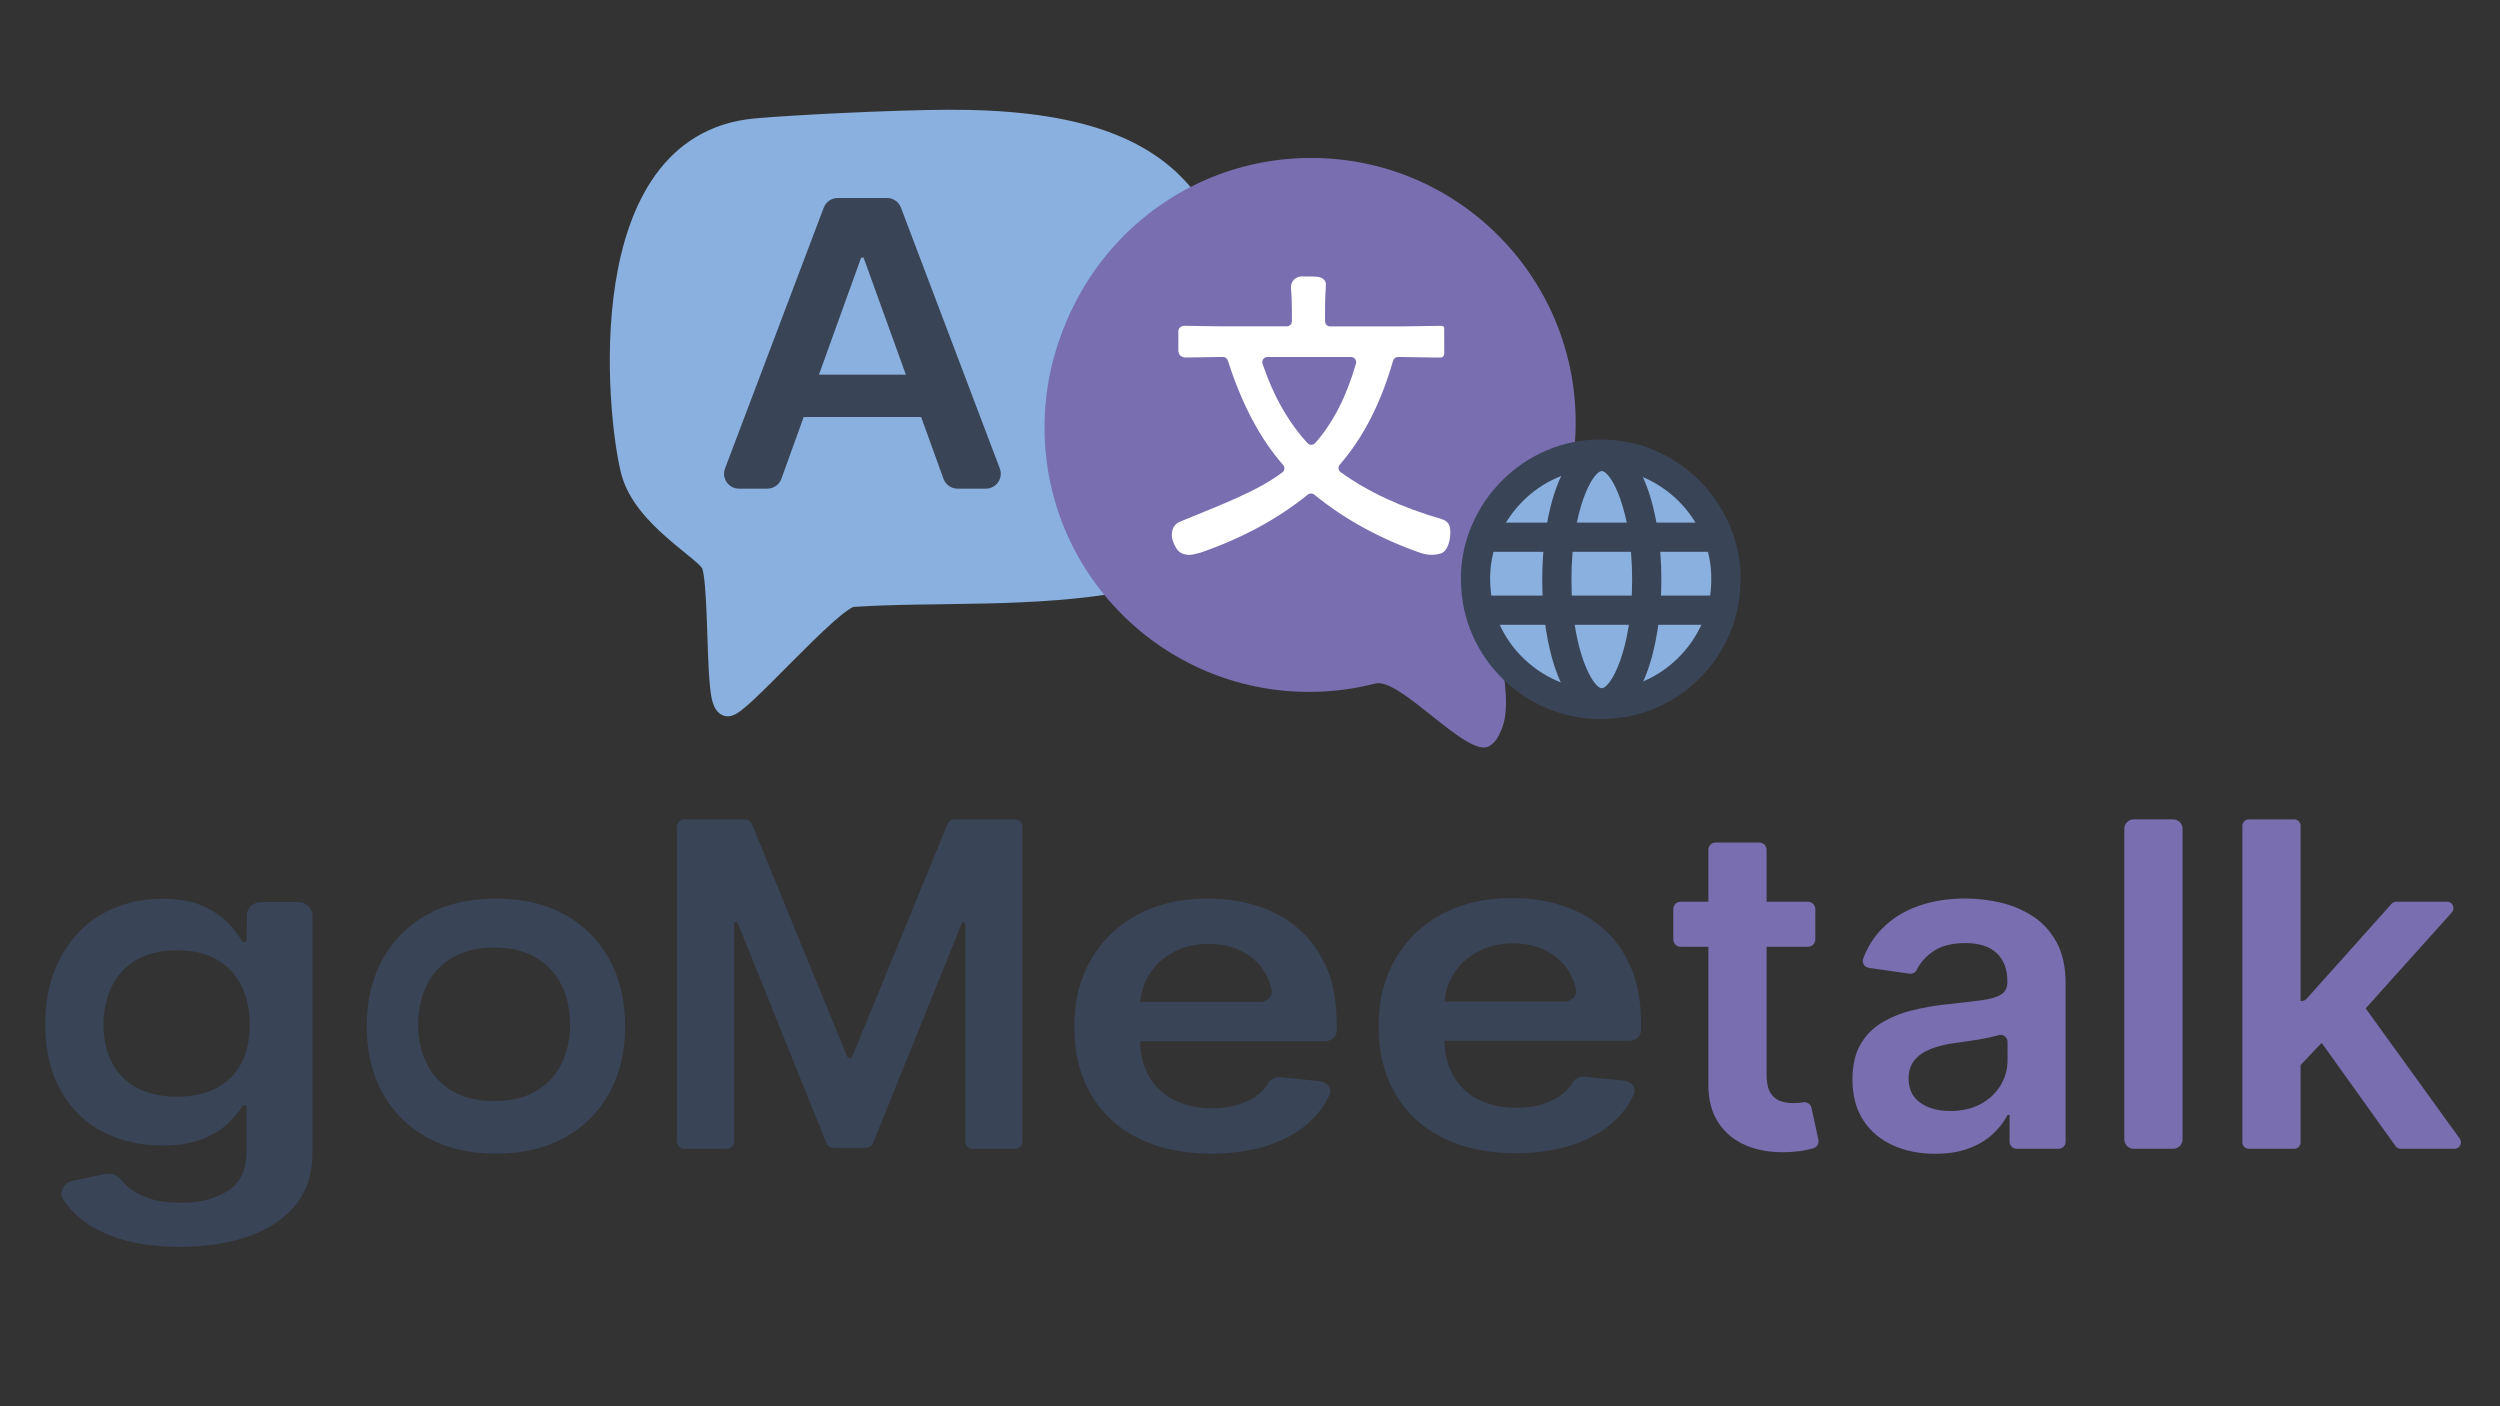 <?xml version="1.0" encoding="UTF-8"?>
<svg id="Capa_1" data-name="Capa 1" xmlns="http://www.w3.org/2000/svg" viewBox="0 0 1920 1080">
  <rect x="0" y="0" width="1920" height="1080" fill="#333333" stroke="none"/>
  <defs>
    <style>
      .cls-1 {
        fill: #fff;
      }

      .cls-2 {
        stroke: #89b0de;
        stroke-linecap: round;
        stroke-linejoin: round;
        stroke-width: 17.06px;
      }

      .cls-2, .cls-3 {
        fill: #89b0de;
      }

      .cls-4 {
        fill: #786eb0;
      }

      .cls-5 {
        fill: #394456;
      }
    </style>
  </defs>
  <g>
    <path class="cls-5" d="M138.3,957.59c-18.32,0-34.06-2.16-47.21-6.49-13.16-4.32-23.72-10.11-31.71-17.36-4.18-3.79-7.68-7.79-10.52-12.01-3.92-5.81-.4-13.29,7.08-14.88l24.49-5.2c4.53-.96,9.36.47,12.07,3.79,1.5,1.84,3.24,3.68,5.22,5.51,3.95,3.66,9.28,6.71,16,9.14,6.72,2.43,15.2,3.64,25.44,3.64,14.47,0,26.45-3.07,35.94-9.2,9.49-6.14,14.23-16.2,14.23-30.21v-34.42c0-.85-.73-1.21-1.62-1.21h0c-.58,0-1.17.2-1.45.68-2.61,4.37-6.21,8.61-10.95,13.2-5.03,4.86-11.65,8.94-19.87,12.23-8.22,3.3-18.53,4.94-30.93,4.94-16.63,0-31.69-3.44-45.17-10.32-13.48-6.88-24.19-17.17-32.13-30.88-7.94-13.71-12.51-31.12-12.51-51.8s4.57-38.22,12.51-52.59c7.94-14.37,18.67-25.28,32.2-32.74,13.53-7.45,28.61-11.18,45.24-11.18,12.68,0,23.13,1.88,31.36,5.62,8.22,3.75,14.77,8.24,19.66,13.47,4.6,4.93,7.84,9.79,10.69,13.97.21.31,1,.48,1.81.3l.04-.02c.96-.27,1.26-1.66,1.26-2.51l.16-18.36c0-5.52,5.1-9.99,11.39-9.99h27.53c6.29,0,11.39,4.47,11.39,9.99v182.86c0,16.22-4.42,29.65-13.25,40.27-8.83,10.62-20.91,18.57-36.22,23.84-15.32,5.27-32.7,7.91-52.15,7.91ZM135.93,842.23c11.86,0,21.97-2.2,30.32-6.6,8.35-4.4,14.7-10.73,19.03-18.99,4.33-8.26,6.5-18.16,6.5-29.72s-2.14-21.39-6.42-29.96c-4.28-8.57-10.57-15.23-18.87-19.99-8.3-4.76-18.49-7.14-30.55-7.14s-22.9,2.48-31.25,7.43c-8.35,4.95-14.65,11.74-18.87,20.35-4.23,8.61-6.34,18.38-6.34,29.31s2.14,20.78,6.42,29.08c4.28,8.3,10.62,14.74,19.03,19.34,8.41,4.6,18.74,6.9,31.02,6.9Z"/>
    <path class="cls-5" d="M380.89,885.99c-20.22,0-37.75-4.08-52.58-12.23-14.83-8.15-26.31-19.56-34.45-34.22-8.13-14.66-12.2-31.79-12.2-51.39s4.07-36.77,12.2-51.51c8.13-14.74,19.62-26.19,34.45-34.34,14.83-8.15,32.36-12.23,52.58-12.23s37.75,4.08,52.58,12.23c14.83,8.15,26.31,19.6,34.45,34.34,8.13,14.74,12.2,31.91,12.2,51.51s-4.07,36.73-12.2,51.39c-8.13,14.66-19.62,26.07-34.45,34.22-14.83,8.15-32.36,12.23-52.58,12.23ZM379.8,845.6c12.86,0,23.61-2.63,32.25-7.88,8.64-5.26,15.1-12.33,19.37-21.2,4.27-8.88,6.4-18.77,6.4-29.67s-2.13-20.93-6.4-29.85c-4.27-8.92-10.73-16.02-19.37-21.32-8.64-5.3-19.39-7.94-32.25-7.94s-24.11,2.65-32.81,7.94c-8.7,5.3-15.18,12.4-19.45,21.32-4.27,8.92-6.4,18.87-6.4,29.85s2.13,20.79,6.4,29.67c4.27,8.88,10.75,15.94,19.45,21.2,8.7,5.26,19.63,7.88,32.81,7.88Z"/>
    <path class="cls-5" d="M525.63,629.28h46.51c2.33,0,4.42,1.41,5.31,3.56l73.09,178.4c.34.83,1.15,1.37,2.04,1.37h0c.9,0,1.7-.54,2.04-1.37l73.09-178.4c.88-2.15,2.98-3.56,5.31-3.56h46.51c3.17,0,5.73,2.57,5.73,5.73v241.54c0,3.17-2.57,5.73-5.73,5.73h-32.51c-3.17,0-5.73-2.57-5.73-5.73v-167.62c0-.26-.21-.47-.47-.47h-1.49c-.23,0-.45.14-.53.36l-68.33,169.13c-.88,2.17-2.98,3.59-5.32,3.59h-25.12c-2.34,0-4.44-1.42-5.32-3.59l-68.34-169.52c-.08-.2-.28-.33-.49-.33h-1.5c-.27,0-.49.22-.49.49v167.97c0,3.17-2.57,5.73-5.73,5.73h-32.51c-3.17,0-5.73-2.57-5.73-5.73v-241.54c0-3.17,2.57-5.73,5.73-5.73Z"/>
    <path class="cls-5" d="M930.25,885.99c-21.72,0-40.46-3.97-56.21-11.92-15.75-7.95-27.86-19.23-36.32-33.85-8.46-14.62-12.69-31.85-12.69-51.7s4.25-36.67,12.76-51.45c8.51-14.78,20.43-26.31,35.75-34.59,15.32-8.28,33.33-12.42,54.02-12.42,13.35,0,25.97,1.88,37.87,5.62,11.89,3.75,22.42,9.53,31.59,17.36,9.17,7.82,16.38,17.77,21.65,29.83,5.26,12.07,7.9,26.42,7.9,43.05v5.85c0,4.34-4.02,7.86-8.97,7.86h-159.63c-4.95,0-8.97-3.52-8.97-7.86v-14.43c0-4.34,4.02-7.86,8.97-7.86h109.85c5.61,0,9.83-4.47,8.84-9.3s-2.8-9.43-5.38-13.61c-4.14-6.71-9.9-12-17.28-15.87-7.38-3.87-15.96-5.81-25.74-5.81-10.44,0-19.61,2.2-27.5,6.61-7.9,4.41-14.03,10.17-18.41,17.3-4.37,7.12-6.61,14.93-6.7,23.41v26.31c0,11.04,2.3,20.49,6.91,28.35,4.61,7.86,11.05,13.88,19.32,18.04,8.27,4.16,17.96,6.24,29.05,6.24,7.43,0,14.15-.93,20.17-2.78,6.02-1.85,11.23-4.59,15.65-8.21,3.09-2.53,5.64-5.48,7.68-8.86,1.68-2.8,5.24-4.33,8.82-3.97l30.37,2.99c5.79.57,9.56,5.79,7.41,10.54-3.24,7.16-7.82,13.62-13.73,19.38-8.42,8.2-19.16,14.54-32.23,19.02-13.07,4.49-28.02,6.73-44.85,6.73Z"/>
    <path class="cls-5" d="M1163.98,885.62c-21.72,0-40.46-3.97-56.21-11.92-15.75-7.95-27.86-19.23-36.32-33.85-8.46-14.62-12.69-31.85-12.69-51.7s4.25-36.67,12.76-51.45c8.51-14.78,20.43-26.31,35.75-34.59,15.32-8.28,33.33-12.42,54.02-12.42,13.35,0,25.97,1.88,37.87,5.62,11.89,3.75,22.42,9.53,31.59,17.36,9.17,7.82,16.38,17.77,21.65,29.83,5.26,12.07,7.9,26.42,7.9,43.05v5.88c0,4.33-4,7.84-8.95,7.84h-159.68c-4.94,0-8.95-3.51-8.95-7.84v-14.47c0-4.33,4-7.84,8.95-7.84h109.91c5.6,0,9.8-4.45,8.81-9.28s-2.8-9.45-5.38-13.64c-4.14-6.71-9.9-12-17.28-15.87-7.38-3.87-15.96-5.81-25.74-5.81-10.44,0-19.61,2.2-27.5,6.61-7.9,4.41-14.03,10.17-18.41,17.3-4.37,7.12-6.61,14.93-6.7,23.41v26.31c0,11.04,2.3,20.49,6.91,28.35,4.61,7.86,11.05,13.88,19.32,18.04,8.27,4.16,17.96,6.24,29.05,6.24,7.43,0,14.15-.93,20.17-2.78,6.02-1.85,11.23-4.59,15.65-8.21,3.09-2.53,5.65-5.49,7.68-8.87,1.68-2.79,5.22-4.31,8.8-3.96l30.42,3c5.77.57,9.53,5.78,7.39,10.51-3.24,7.17-7.83,13.64-13.74,19.4-8.42,8.2-19.16,14.54-32.23,19.02-13.07,4.49-28.02,6.73-44.85,6.73Z"/>
    <path class="cls-4" d="M1394.17,698.14v23.37c0,3.1-2.51,5.61-5.61,5.61h-97.87c-3.1,0-5.61-2.51-5.61-5.61v-23.37c0-3.1,2.51-5.61,5.61-5.61h97.87c3.1,0,5.61,2.51,5.61,5.61ZM1317.62,647.06h33.5c3.1,0,5.61,2.51,5.61,5.61v172.53c0,6.01.93,10.6,2.78,13.77,1.85,3.17,4.3,5.33,7.35,6.49,3.05,1.16,6.42,1.73,10.13,1.73,2.8,0,5.37-.2,7.72-.62.02,0,.05,0,.07-.01,2.98-.52,5.84,1.38,6.48,4.34l5.26,24.42c.63,2.94-1.15,5.86-4.06,6.61-1.5.39-3.18.79-5.03,1.21-4.41.99-9.78,1.56-16.12,1.73-11.2.33-21.29-1.38-30.27-5.13-8.98-3.75-16.08-9.57-21.31-17.48-5.23-7.91-7.8-17.79-7.72-29.65v-179.95c0-3.1,2.51-5.61,5.61-5.61Z"/>
    <path class="cls-4" d="M1486.2,886.11c-12.02,0-22.83-2.16-32.43-6.49-9.6-4.32-17.17-10.73-22.73-19.21-5.56-8.48-8.34-18.94-8.34-31.38,0-10.7,1.98-19.56,5.93-26.56s9.35-12.6,16.18-16.8c6.83-4.2,14.56-7.39,23.16-9.57,8.6-2.18,17.52-3.77,26.74-4.76,11.12-1.15,20.14-2.2,27.06-3.15,6.92-.95,11.96-2.43,15.13-4.45,3.17-2.02,4.76-5.17,4.76-9.45v-.74c0-9.31-2.76-16.51-8.28-21.62-5.52-5.11-13.46-7.66-23.84-7.66-10.95,0-19.62,2.39-26,7.16-5.16,3.86-8.97,8.29-11.41,13.29-1.04,2.13-3.28,3.39-5.62,3.05l-31.25-4.44c-3.38-.48-5.53-3.97-4.32-7.16,3.33-8.81,8.08-16.39,14.24-22.72,7.57-7.78,16.84-13.63,27.79-17.54,10.95-3.91,23.06-5.87,36.32-5.87,9.14,0,18.24,1.07,27.3,3.21,9.06,2.14,17.33,5.66,24.83,10.56,7.49,4.9,13.53,11.55,18.1,19.95,4.57,8.4,6.86,18.9,6.86,31.5v121.61c0,2.98-2.41,5.39-5.39,5.39h-32.22c-2.98,0-5.39-2.41-5.39-5.39v-20.68h-1.48c-2.72,5.27-6.53,10.19-11.43,14.76-4.9,4.57-11.04,8.24-18.41,11-7.37,2.76-16,4.14-25.88,4.14ZM1497.81,853.25c8.98,0,16.76-1.79,23.35-5.37,6.59-3.58,11.68-8.34,15.26-14.27,3.58-5.93,5.37-12.39,5.37-19.4v-14.04c0-3.64-3.52-6.18-7-5.14-.03,0-.07.02-.1.03-3.34.99-7.06,1.85-11.18,2.6-4.12.74-8.2,1.4-12.23,1.97-4.04.58-7.54,1.07-10.5,1.48-6.67.91-12.64,2.39-17.91,4.45-5.27,2.06-9.43,4.92-12.48,8.59-3.05,3.67-4.57,8.38-4.57,14.15,0,8.24,3.01,14.45,9.02,18.65,6.01,4.2,13.67,6.3,22.98,6.3Z"/>
    <path class="cls-4" d="M1676.19,636.5v238.55c0,3.99-3.24,7.23-7.23,7.23h-30.26c-3.99,0-7.23-3.24-7.23-7.23v-238.55c0-3.99,3.24-7.23,7.23-7.23h30.26c3.99,0,7.23,3.24,7.23,7.23Z"/>
    <path class="cls-4" d="M1722.15,877.34v-243.12c0-2.73,2.21-4.94,4.94-4.94h34.83c2.73,0,4.94,2.21,4.94,4.94v243.12c0,2.73-2.21,4.94-4.94,4.94h-34.83c-2.73,0-4.94-2.21-4.94-4.94ZM1762.89,810.23l-.08-36.53c0-2.73,2.21-4.95,4.94-4.95h0c1.41,0,2.75-.6,3.68-1.65l65.25-72.93c.94-1.05,2.28-1.65,3.68-1.65h38.96c4.28,0,6.54,5.06,3.68,8.25l-75,83.51c-.94,1.04-2.27,1.64-3.68,1.64h-4.91c-1.37,0-2.68.57-3.61,1.57l-29,30.5c-3.06,3.28-3.9-3.28-3.91-7.76ZM1839.76,880.21l-57.91-80.95c-1.38-1.93-1.19-4.58.45-6.29l23.21-24.25c2.14-2.23,5.77-1.98,7.58.52l75.98,105.21c2.36,3.27.03,7.84-4.01,7.84h-41.28c-1.6,0-3.09-.77-4.02-2.07Z"/>
  </g>
  <g id="Objeto_generativo" data-name="Objeto generativo">
    <path class="cls-2" d="M727.26,92.82c91.3-.42,146.56,17.54,178.95,54.47,28.28,32.24,39.12,78.93,41.31,140.44,2.39,67.39-10.06,144.06-81.13,157.51-72.28,13.68-147.5,8.08-211.87,12.38-15.65,1.04-88.46,86.52-95.98,83.96-3.6-1.23-4.43-12.1-4.85-16.1-2.53-23.86-1.59-80.15-6.55-92.36-4.42-10.9-52.71-35.71-61.83-71.53-11.06-43.43-31.72-250.23,94.63-262.09,28.73-2.7,107.2-6.49,147.33-6.68Z"/>
  </g>
  <path class="cls-4" d="M1208.48,328.25c0,54.76-21.66,104.45-56.89,140.98-12.34,12.8,18.9,87.34-7.77,103.77-16.39,10.1-68.4-53-87.52-48.06-16.28,4.21-33.36,6.44-50.96,6.44-112.19,0-203.14-90.95-203.14-203.14s90.95-203.14,203.14-203.14,203.14,90.95,203.14,203.14Z"/>
  <path class="cls-4" d="M1210.12,324.45c0,54.76-21.66,104.45-56.89,140.98-12.34,12.8,18.9,87.34-7.77,103.77-16.39,10.1-68.4-53-87.52-48.06-16.28,4.21-33.36,6.44-50.96,6.44-112.19,0-203.14-90.95-203.14-203.14s90.95-203.14,203.14-203.14,203.14,90.95,203.14,203.14Z"/>
  <path class="cls-5" d="M589.32,375.28h-21.79c-8.01,0-13.54-8.01-10.7-15.5l75.82-200.33c1.68-4.45,5.95-7.39,10.7-7.39h37.86c4.76,0,9.02,2.94,10.7,7.39l75.93,200.33c2.84,7.49-2.69,15.5-10.7,15.5h-21.79c-4.82,0-9.13-3.02-10.76-7.56l-61.36-169.88h-1.87l-61.25,169.88c-1.64,4.54-5.94,7.56-10.77,7.56ZM610.33,287.76h103.66c6.32,0,11.45,5.12,11.45,11.45v9.59c0,6.32-5.12,11.45-11.45,11.45h-103.66c-6.32,0-11.45-5.12-11.45-11.45v-9.59c0-6.32,5.12-11.45,11.45-11.45Z"/>
  <path class="cls-1" d="M1018.12,222.21c-.14,1.78-.47,6.57-.47,16.66v7.88c0,2.17,1.76,3.93,3.93,3.93h54.55l28.83-.41c1.39,0,3.03-.2,3.62.49.69.8.55.92.55,2l.06,17.73c0,1.24.14,2.31-.98,3.49-.81.85-3.06.63-4.29.63l-27.79-.43h-2.48c-1.75,0-3.28,1.18-3.77,2.86-9.32,32.55-22.95,59.14-40.91,79.75-1.52,1.74-1.29,4.41.58,5.77,20.77,15.08,46.67,27.12,77.72,36.13,2.57.75,4.65,2.21,5.73,4.66,2.18,4.94.45,19.45-6.34,21.67-3.65,1.22-7.74,1.18-9.57.98-1-.11-2.86-.39-5.56-1.16-31.47-10.96-58.86-25.95-82.19-44.98-1.44-1.18-3.49-1.18-4.94,0-22.86,18.55-50.2,33.37-82.02,44.46-.11.04-.23.08-.35.11-3.36.89-5.19,1.3-5.49,1.34-2.9.38-2.58.52-4.14.37-6.67-.63-8.53-4-10.05-6.98-2.62-5.12-3.01-8.86-1.5-13.24.67-1.94,2.79-4.18,4.69-4.97,31.75-13.18,59.22-23.1,79.33-38.16,1.82-1.36,2.1-3.94.6-5.65-17.67-20.14-31.83-46.89-42.46-80.23-.52-1.63-2.02-2.75-3.73-2.75h-1.65s-27.35.43-27.35.43c-1.24,0-3.2-.9-3.99-1.67-.96-.92-1.31-2.86-1.31-3.94v-14.55c0-1.23.4-2.02,1.17-2.83s2.24-1.39,3.32-1.39l28.16.43h50.62c2.17,0,3.93-1.76,3.93-3.93v-7.42c0-6.99-.22-13.07-.67-18.23-.42-4.85,3.48-8.76,8.35-8.76,7.14,0,6.52.03,10.42.17,6.06.05,8.29,3.64,7.99,6.12M1037.62,274.19h-64.26c-2.67,0-4.59,2.61-3.74,5.14,8.22,24.5,19.75,44.85,34.59,61.05,1.57,1.72,4.29,1.62,5.84-.12,13.61-15.32,24.06-35.66,31.33-61.02.72-2.53-1.14-5.05-3.77-5.05Z"/>
  <g>
    <path class="cls-3" d="M1325.48,445.16c.25,49.24-38.64,91.72-87.8,95.53-52.99,5.05-101.21-36.16-104.21-89.27-4.43-55.07,41.84-104.11,97.28-102.58,51.52-.09,95.41,44.56,94.73,95.87v.46Z"/>
    <path class="cls-5" d="M1228.99,552.33c-25.03,0-50-9.24-69.58-26.06-21.96-18.86-35.49-45.86-37.12-74.09-2.33-29.44,8.36-58.99,29.32-81.09,20.92-22.05,49.77-34.26,79.3-33.49h0c27.42,0,54.63,11.63,74.69,31.91,20.13,20.36,31.47,47.82,31.11,75.33v.25c.28,55.59-42.83,102.49-98.15,106.77-3.18.3-6.38.45-9.57.45ZM1228.27,360.02c-22.43,0-44.33,9.59-60.39,26.52-16.62,17.51-25.08,40.83-23.22,63.97,0,.09.01.18.02.27,1.28,22.54,11.7,43.31,29.35,58.47,17.48,15.01,40.3,22.41,62.59,20.27,43.12-3.34,77.86-41.15,77.64-84.3v-.51c.28-21.69-8.69-43.28-24.63-59.4-15.87-16.05-37.27-25.25-58.73-25.25-.05,0-.09,0-.15,0-.1,0-.21,0-.31,0-.72-.02-1.45-.03-2.17-.03ZM1336.71,445.16h.02-.02Z"/>
  </g>
  <rect class="cls-3" x="1139.84" y="415.32" width="180.68" height="0"/>
  <path class="cls-5" d="M1230.18,550.98c-30.04,0-45.75-53.24-45.75-105.83s15.72-105.83,45.75-105.83,45.75,53.24,45.75,105.83-15.72,105.83-45.75,105.83ZM1230.18,361.78c-6.76,0-23.31,29.22-23.31,83.38s16.54,83.38,23.31,83.38,23.31-29.22,23.31-83.38-16.55-83.38-23.31-83.38Z"/>
  <g>
    <rect class="cls-3" x="1137.75" y="417.83" width="180.68" height="0"/>
    <path class="cls-5" d="M1319.68,479.85h-180.68c-6.2,0-11.22-5.02-11.22-11.22s5.02-11.22,11.22-11.22h180.68c6.2,0,11.22,5.02,11.22,11.22s-5.02,11.22-11.22,11.22Z"/>
  </g>
  <g>
    <rect class="cls-3" x="1137.75" y="361.78" width="180.68" height="0"/>
    <path class="cls-5" d="M1319.68,423.79h-180.68c-6.2,0-11.22-5.02-11.22-11.22s5.02-11.22,11.22-11.22h180.68c6.2,0,11.22,5.02,11.22,11.22s-5.02,11.22-11.22,11.22Z"/>
  </g>
</svg>